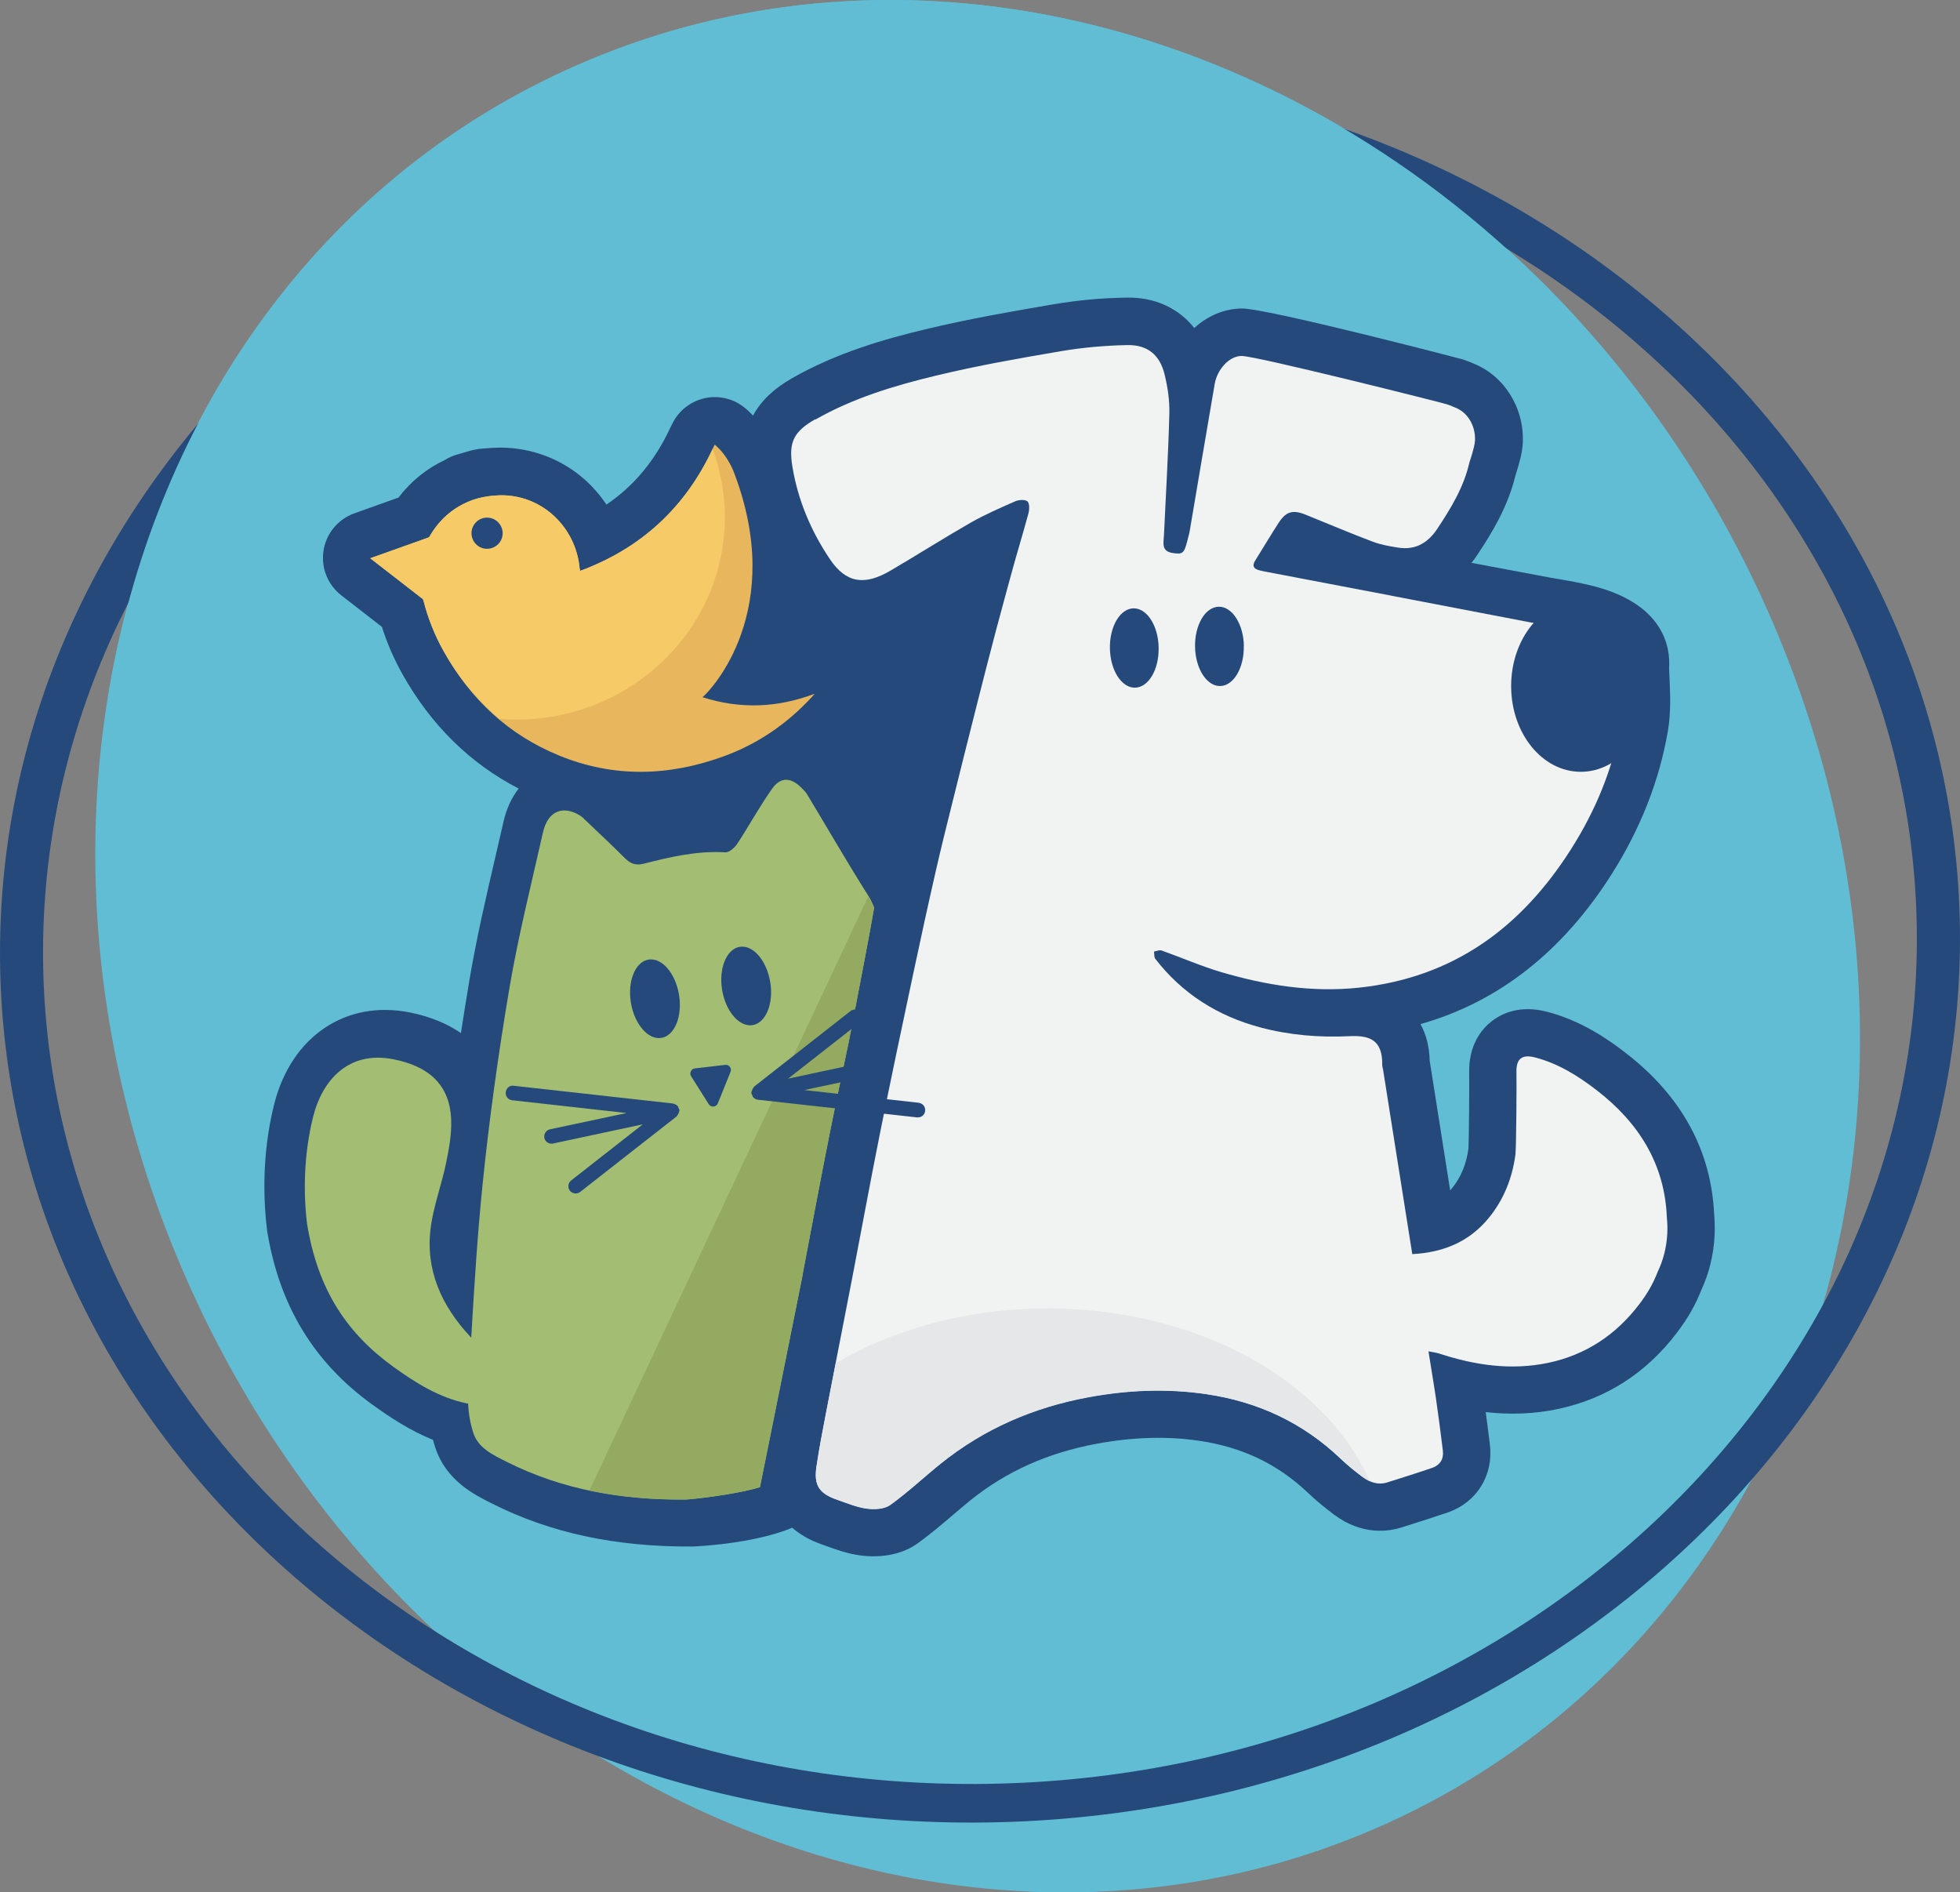 <?xml version="1.0" encoding="UTF-8"?><svg id="Camada_2" xmlns="http://www.w3.org/2000/svg" viewBox="0 0 228.81 220.89"><rect x="0" y="0" width="228.81" height="220.89" fill="#808080" stroke="none"/><defs><style>.cls-1{fill:#60bdd4;}.cls-1,.cls-2,.cls-3,.cls-4,.cls-5,.cls-6,.cls-7,.cls-8{stroke-width:0px;}.cls-2{fill:#94aa61;}.cls-3{fill:#24497a;}.cls-4{fill:#a3be72;}.cls-5{fill:#f1f2f2;}.cls-6{fill:#f5ca67;}.cls-7{fill:#e8b75d;}.cls-8{fill:#e6e7e8;}</style></defs><g id="Layer_1"><path class="cls-1" d="m22.95,151.9C-3.49,95.38,15.89,31,66.25,8.11c50.36-22.9,112.61,4.36,139.06,60.88,26.44,56.52,7.06,120.9-43.3,143.8-50.36,22.89-112.61-4.36-139.06-60.88"/><path class="cls-3" d="m110.49,8.12c63.05-2.41,116.09,41.5,118.25,97.89,2.16,56.39-47.38,104.22-110.42,106.64C55.27,215.06,2.23,171.15.07,114.76-2.09,58.37,47.45,10.53,110.49,8.12m7.65,200.03c60.27-2.3,107.63-48.04,105.57-101.95-2.06-53.91-52.77-95.89-113.05-93.59C50.39,14.92,3.03,60.65,5.09,114.56c2.06,53.91,52.77,95.89,113.05,93.59"/><path class="cls-3" d="m200.11,141.77c-.34-7.46-3.79-13.8-10.27-18.82-2.05-1.6-5.25-3.83-9.28-4.86-3.14-.8-5.25.19-6.47,1.16-1.22.97-2.66,2.81-2.58,6.05.03,1.04-.03,7.96-.08,8.75-.25,1.84-.87,3.35-1.9,4.62-.08.09-.16.19-.24.28l-2.36-14.95c-.01-.06-.02-.12-.03-.18-.04-1.63-.4-3.06-1.07-4.28,9.06-2.57,16.53-8.41,22.27-17.43,3.4-5.35,5.62-11,6.61-16.8.37-2.2.27-4.29.19-6.13-.02-.4-.04-.81-.05-1.21.16-2.42-.59-7.59-9.24-9.66-1.59-.38-3.13-.63-4.62-.88l-9.21-1.73c.24-.29.46-.6.68-.93,1.69-2.54,3.56-5.57,4.47-9.33.46-1.43.78-2.61.84-3.73.2-4.08-2.16-7.85-5.77-9.28-.4-.17-.8-.33-1.21-.47-.17-.06-22.86-5.98-25.84-5.95-2.04.02-4,.87-5.53,2.28-1.82-2.31-4.6-3.61-7.87-3.55-3.01.04-5.82.32-8.57.78-4.8.82-9.92,1.71-14.96,2.92-4.74,1.14-10.3,2.71-15.56,5.71-2.15,1.23-3.64,2.66-4.55,4.36-.3-.31-.6-.61-.92-.87-1.34-1.12-3.12-1.54-4.81-1.14-1.62.39-2.98,1.48-3.7,2.97-.05.1-.13.26-.16.31-.02.04-.09.19-.11.23-1.77,3.79-4.22,6.73-7.42,8.89-2.68-4.06-7.27-6.67-12.49-6.65-.56.01-1.11.04-1.67.09l-.47.04c-.4.03-.97.15-1.36.26l-1.47.43c-.5.14-.97.36-1.41.63-2.15,1.02-3.96,2.49-5.4,4.38l-5.15,1.84c-1.9.68-3.28,2.34-3.6,4.33-.32,2,.48,4,2.07,5.24l4.74,3.68c.62,1.92,1.42,3.78,2.41,5.54,3.34,5.94,7.89,10.41,13.56,13.34-.82,1.05-1.42,2.34-1.76,3.82l-.95,4.12c-1.09,4.68-2.21,9.52-3.04,14.42-.35,2.08-.68,4.14-.99,6.18-1.64-1.13-3.65-1.95-5.98-2.41-7.46-1.49-13.81,2.8-15.81,10.67-1.56,6.16-1.21,11.82-.83,14.85,1.42,8.7,5.44,15.33,12.3,20.27,2.12,1.53,4.41,3.03,7.06,4.1.08.31.18.62.27.91,1.27,3.84,4.49,5.46,6.61,6.52,6.82,3.44,14.47,5.08,23.4,5.02h0c.15,0,7.04-.26,11.65-2.19.92.79,2.03,1.44,3.39,1.92l.64.23c1.07.39,2.4.88,3.93,1.08.48.06,1.09.12,1.78.1,1.47-.03,3.3-.36,4.91-1.51,1.48-1.07,2.81-2.2,4.09-3.29.68-.58,1.36-1.16,2.06-1.73,4.2-3.38,9.02-5.54,14.72-6.6,4.26-.79,8.19-.91,12.01-.35,5.02.74,9.17,2.73,12.69,6.08.87.83,1.84,1.64,3.04,2.54,3.28,2.45,6.37,1.98,7.92,1.48l1.41-.45c1.32-.42,2.64-.84,3.96-1.29,3.36-1.17,5.33-4.33,4.9-7.89-.15-1.27-.32-2.55-.49-3.82,2.93.33,5.73.21,8.43-.36,5.62-1.19,10.29-4.17,13.88-8.89,1.25-1.64,2.18-3.26,2.85-4.97.91-1.95,1.45-4.15,1.56-6.38.04-.83.02-1.67-.05-2.49"/><path class="cls-7" d="m83.25,52.28s-.03.07-.05.1c-3.19,6.83-8.31,11.6-15.47,14.26-.03-.14-.05-.2-.06-.26-.43-4.88-4.46-8.69-9.37-8.56-2.07.05-3.51.69-3.55.71-2.04.85-3.58,2.27-4.66,4.19l-6.87,2.45,6.15,4.77c.03.06.05.12.07.19.53,2.08,1.32,4.05,2.37,5.92,3.12,5.56,7.54,9.73,13.48,12.15,6.34,2.59,12.74,2.42,19.12.11,3.99-1.44,7.39-3.76,10.27-6.85.15-.15.28-.32.42-.48-4.36,1.65-8.69,1.81-13.09.4.99-.8,9.91-10.22,3.59-26.45-.54-1.26-1.3-2.31-2.16-3.03-.03.06-.06.11-.09.17,0,.02-.02.04-.03.05"/><path class="cls-4" d="m93.68,148.85c1.05-5.47,2.06-10.95,3.15-16.4.71-3.56,1.47-7.11,2.22-10.67,1.43-7.33,2.55-13.2,3-15.83-.18-.45-.38-.9-.66-1.35-2.48-3.92-4.79-7.94-7.19-11.91-.17-.28-.42-.51-.65-.74-1.22-1.23-2.43-1.29-3.42.12-1.46,2.07-2.68,4.31-4.07,6.43-.3.45-.94,1.02-1.38.99-3.28-.2-6.42.53-9.54,1.33-.91.23-1.54,0-2.18-.64-1.54-1.54-3.14-3.03-4.71-4.53-.13-.13-.26-.27-.41-.37-2.07-1.36-3.88-.65-4.45,1.87-1.37,6.07-2.89,12.11-3.93,18.24-1.28,7.6-2.35,15.25-3.13,22.92-.6,5.93-.97,11.88-1.32,17.84-.05-.05-.09-.1-.14-.16-3.3-3.54-5.21-7.7-4.6-12.6.32-2.57,1.27-5.05,1.8-7.6.34-1.65.66-3.36.6-5.03-.13-4.28-2.8-6.33-6.71-7.11-5.44-1.08-8.37,2.65-9.38,6.61-1.16,4.55-1.16,9.15-.73,12.61,1.26,7.75,4.71,12.81,10.08,16.68,2.61,1.88,5.3,3.57,8.5,4.25.08.02.15.03.22.04.05,1.18.26,2.37.62,3.46.58,1.74,2.3,2.54,3.85,3.32,6.56,3.31,13.58,4.48,20.87,4.42.46,0,5.69-.53,8.73-1.44.97-4.81,2.89-14.3,4.98-24.75m-53.59-6.61s-.1-.06-.15-.09c.05.03.1.07.15.09"/><path class="cls-5" d="m95.18,48.98c4.41-2.52,9.23-3.97,14.11-5.14,4.81-1.16,9.7-2.02,14.58-2.85,2.55-.43,5.16-.66,7.74-.71,2.34-.04,3.77,1.13,4.33,3.37.37,1.49.61,3.07.57,4.6-.12,4.75-.41,9.49-.63,14.24-.04.87-.34,1.85,1.01,2.06,1.19.18,1.35.06,1.74-1.51.09-.36.2-.72.26-1.08.97-5.71,1.93-11.42,2.91-17.12.29-1.71,1.68-3.28,3.14-3.29,1.69-.01,23.48,5.47,24,5.65h0c.3.1.6.22.88.35,1.45.52,2.46,2.09,2.37,3.9-.04.76-.62,2.41-.65,2.53-.65,2.86-2.14,5.32-3.74,7.73-1.11,1.68-2.58,2.53-4.59,2.21-1.02-.16-2.05-.34-3.01-.71-2.62-.99-5.2-2.09-7.8-3.14-1.47-.59-2.27-.37-3.12.94-.94,1.45-1.82,2.94-2.74,4.41-.39.61-.21.96.44,1.14.32.09.65.15.98.21,2.46.47,4.92.94,7.39,1.41l1.41.27c1.84.35,3.67.7,5.51,1.05.12.02.23.04.34.07l15.95,3.06c1.91.33,3.84.6,5.72,1.05,5.78,1.39,4.98,3.74,4.99,4.16.06,2.18.31,4.42-.05,6.54-.9,5.3-2.93,10.2-5.82,14.75-5.82,9.15-13.73,14.99-24.78,16.16-5.5.58-10.81-.28-16.03-1.81-2.37-.7-4.65-1.7-6.98-2.53-.25-.09-.59.07-.89.12.04.29,0,.65.15.85,3.16,4.09,7.32,6.69,12.27,8.01,3.39.9,6.86,1.19,10.38,1.02,2.24-.11,3.9.34,3.84,3.35,0,.18.07.36.1.55.46,2.89.91,5.78,1.37,8.67.67,4.24,1.34,8.48,2.04,12.87,3.71-.2,6.69-1.48,8.95-4.25,1.74-2.14,2.72-4.62,3.09-7.36.1-.7.15-8.48.12-9.63-.04-1.57.65-2.11,2.16-1.72,2.73.7,5.09,2.19,7.26,3.87,4.85,3.76,7.9,8.57,8.14,14.84.06.59.08,1.21.05,1.83-.08,1.65-.49,3.18-1.12,4.48-.54,1.43-1.28,2.65-2.16,3.8-2.71,3.56-6.24,5.91-10.62,6.83-4.33.91-8.56.28-12.72-1.08-.36-.12-.75-.16-1.26-.26.31,1.97.62,3.75.88,5.54.29,2.02.56,4.03.8,6.05.12.96-.32,1.68-1.22,2-1.73.6-3.49,1.14-5.25,1.7-1.09.35-2.06,0-2.92-.65-.88-.66-1.75-1.36-2.54-2.12-4.42-4.21-9.66-6.65-15.69-7.54-4.65-.69-9.23-.48-13.83.37-6.36,1.19-12.12,3.67-17.17,7.73-1.99,1.6-3.85,3.35-5.91,4.84-.67.49-1.83.54-2.72.42-1.19-.16-2.34-.65-3.5-1.05-2.07-.72-2.7-1.67-2.38-3.84.31-2.09.71-4.17,1.11-6.24,1.01-5.25,2.05-10.49,3.06-15.73,1.09-5.65,2.12-11.3,3.25-16.94,1.25-6.21,2.56-12.42,3.88-18.62.84-3.95,1.7-7.9,2.6-11.84.64-2.82,1.34-5.62,2.04-8.42.94-3.81,1.9-7.61,2.86-11.42.72-2.84,1.44-5.67,2.19-8.5.28-1.07,1.63-6.01,1.76-6.5.64-2.35,1.36-4.69,2-7.05.12-.45.14-1.17-.11-1.4-.27-.24-1-.2-1.42-.02-1.75.77-3.52,1.54-5.18,2.48-3.16,1.81-6.24,3.77-9.38,5.61-3.06,1.8-5.2,1.46-7.08-1.32-2.2-3.26-3.73-6.87-4.38-10.77-.49-2.93.17-4.15,2.69-5.59"/><path class="cls-3" d="m135.26,75.59c.05,2.56-1.18,4.65-2.75,4.68-1.57.03-2.89-2.01-2.94-4.57-.05-2.56,1.18-4.65,2.75-4.69,1.57-.03,2.89,2.02,2.94,4.57"/><path class="cls-3" d="m79.27,116.12c.41,2.52-.51,4.78-2.06,5.03-1.55.25-3.14-1.59-3.56-4.11-.41-2.52.51-4.78,2.06-5.03,1.55-.25,3.14,1.58,3.56,4.11"/><path class="cls-3" d="m89.92,114.63c.41,2.52-.51,4.77-2.06,5.03-1.55.25-3.14-1.59-3.56-4.11-.41-2.52.51-4.77,2.06-5.03,1.55-.25,3.14,1.59,3.55,4.11"/><path class="cls-3" d="m145.2,75.39c.05,2.56-1.18,4.65-2.75,4.69-1.57.03-2.89-2.02-2.94-4.57-.05-2.55,1.18-4.65,2.76-4.69,1.57-.03,2.89,2.02,2.94,4.57"/><path class="cls-3" d="m85.21,124.53c-.13-.17-.33-.25-.55-.23l-3.54.41c-.21.02-.38.15-.47.34-.09.19-.08.41.03.58l2.06,3.26c.09.15.25.24.41.27.05,0,.1,0,.15,0,.23-.02.42-.17.5-.37l1.48-3.67c.08-.2.05-.42-.08-.59"/><path class="cls-3" d="m192.67,80.08c0,5.53-3.64,10.01-8.13,10.01s-8.13-4.48-8.13-10.01,3.64-10.01,8.13-10.01,8.13,4.48,8.13,10.01"/><path class="cls-8" d="m122.28,152.73c-9.36,0-17.95,2.41-24.72,6.41-.38,1.95-.76,3.89-1.13,5.84-.4,2.08-.8,4.15-1.11,6.24-.32,2.16.31,3.12,2.38,3.84,1.15.4,2.3.89,3.5,1.05.89.12,2.04.06,2.72-.42,2.06-1.48,3.93-3.24,5.91-4.84,5.05-4.06,10.81-6.55,17.17-7.73,4.6-.86,9.18-1.06,13.83-.38,6.03.89,11.27,3.33,15.69,7.55.8.76,1.66,1.46,2.55,2.12.26.19.54.35.83.48-5.13-11.7-20.02-20.16-37.61-20.16"/><path class="cls-2" d="m79.97,175.04c.46,0,5.69-.53,8.73-1.45.97-4.81,2.89-14.29,4.98-24.75,1.05-5.47,2.06-10.94,3.15-16.4.71-3.56,1.48-7.11,2.22-10.66,1.43-7.33,2.55-13.2,2.99-15.84-.18-.45-.38-.9-.66-1.35l-32.57,69.39c3.63.77,7.36,1.08,11.16,1.05"/><path class="cls-3" d="m79.29,129.69s.03-.05.03-.08c0-.12-.08-.21-.13-.31-.03-.06-.01-.12-.05-.17,0-.01-.02,0-.03-.02-.12-.14-.29-.23-.48-.27-.02,0-.04-.03-.06-.03,0,0,0,0,0,0l-18.59-2.07c-.47-.09-.89.28-.94.75-.05.47.28.89.75.94l13.36,1.49-8.94,1.9c-.46.1-.75.55-.66,1.01.08.4.44.67.83.67.06,0,.12,0,.18-.02l10.48-2.24-8.36,6.55c-.37.29-.44.83-.15,1.2.17.21.42.32.67.32.19,0,.37-.06.53-.18l11.27-8.82s.03-.06.05-.09c.09-.09.14-.2.18-.32.03-.08.07-.14.07-.23"/><path class="cls-3" d="m107.25,128.72l-13.36-1.48,8.94-1.91c.46-.1.75-.55.66-1.01-.1-.46-.55-.74-1.01-.65l-10.48,2.24,8.36-6.55c.37-.29.44-.83.14-1.2-.29-.37-.83-.43-1.2-.15l-11.27,8.83s-.02.06-.05.09c-.09.09-.14.2-.18.32-.03.08-.07.14-.07.23,0,.03-.02.05-.02.08,0,.12.08.21.13.31.02.06,0,.12.05.17,0,0,.02,0,.03.02.14.16.32.28.55.31l18.59,2.06s.06,0,.1,0c.43,0,.8-.32.84-.76.05-.47-.28-.89-.75-.94"/><path class="cls-6" d="m84.62,60.33c0-2.79-.52-5.45-1.43-7.93-3.19,6.82-8.3,11.58-15.46,14.23-.03-.14-.06-.2-.06-.26-.43-4.88-4.46-8.69-9.37-8.56-2.08.05-3.51.69-3.55.71-2.04.85-3.57,2.27-4.66,4.19l-6.87,2.45,6.15,4.77c.03.06.05.12.07.2.53,2.07,1.32,4.05,2.37,5.91,1.73,3.09,3.91,5.69,6.48,7.86.66.05,1.31.1,1.98.1,13.45,0,24.35-10.59,24.35-23.67"/><path class="cls-3" d="m58.17,63.5c-.7.72-1.85.75-2.57.05-.72-.69-.75-1.84-.05-2.57.69-.72,1.84-.75,2.57-.05.72.7.75,1.85.05,2.57"/><path class="cls-1" d="m95.37,30.68c31.13-6.96,61.88-4.18,88.39,6.15C152.65,3.08,105.78-9.87,66.25,8.11,37.23,21.3,18.52,48.29,12.92,79.6c19.93-23.46,48.52-41.34,82.45-48.93"/></g></svg>